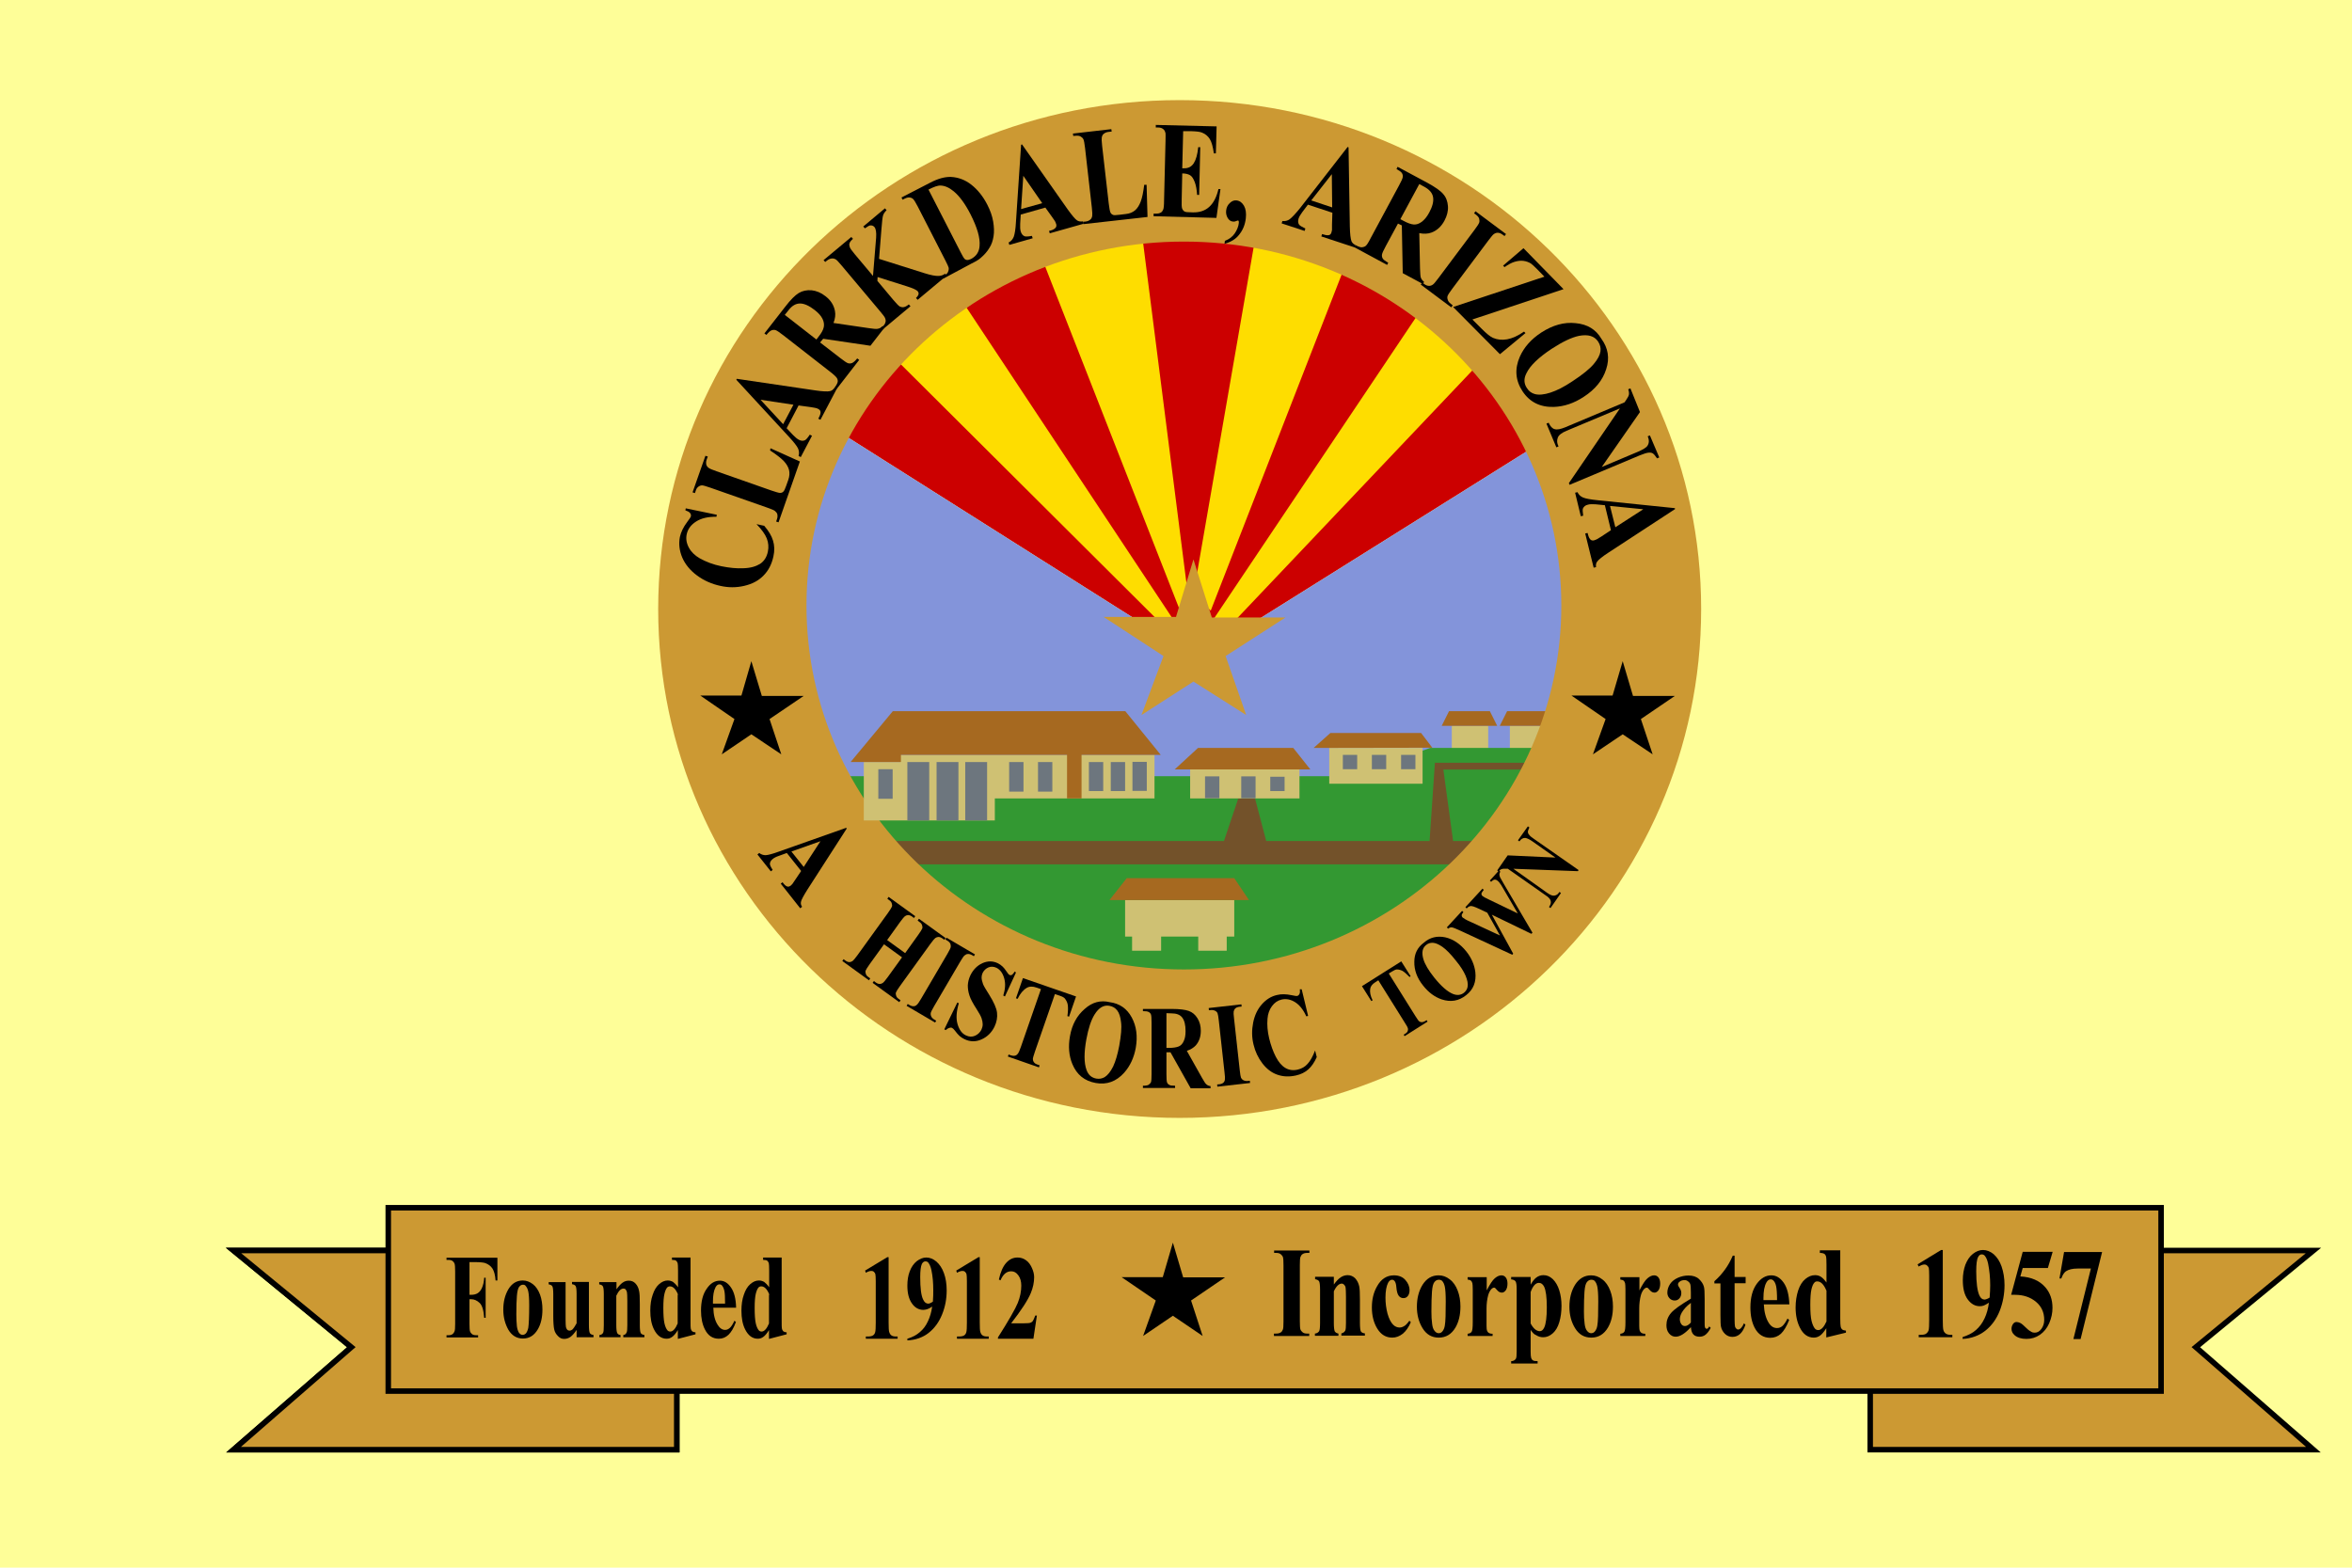 <?xml version="1.0" encoding="utf-8"?>
<!-- Generator: Adobe Illustrator 26.3.1, SVG Export Plug-In . SVG Version: 6.00 Build 0)  -->
<svg version="1.1" id="Layer_1" xmlns="http://www.w3.org/2000/svg" xmlns:xlink="http://www.w3.org/1999/xlink" x="0px" y="0px"
	 viewBox="0 0 1280 853.3" style="enable-background:new 0 0 1280 853.3;" xml:space="preserve">
<style type="text/css">
	.st0{fill:#FEFE98;}
	.st1{fill:#CC0000;}
	.st2{fill:#FEDD00;}
	.st3{fill:#8394DA;}
	.st4{fill:#CFC173;}
	.st5{fill:#A66920;}
	.st6{fill:#73522A;}
	.st7{fill:#339832;}
	.st8{fill:#CC9933;}
	.st9{fill:#6D767E;}
	.st10{fill:#CC9933;stroke:#000000;stroke-width:3;stroke-miterlimit:10;}
</style>
<rect class="st0" width="1280" height="853.3"/>
<polygon class="st1" points="452.3,232.3 469.8,124.3 650.1,100 778.2,136.2 849.7,233.9 673.9,344 628.9,344 "/>
<g>
	<polygon class="st2" points="628.9,344 628.9,336.4 480.3,188.4 522.8,162.6 640,339.5 	"/>
	<polygon class="st2" points="642.2,332.4 565.9,137.7 622,131.4 647.6,332.4 	"/>
	<polygon class="st2" points="649.5,323.3 683.3,128.6 733.2,141.6 658.9,332.4 	"/>
	<polygon class="st2" points="659.5,338.4 777.4,162.6 807.1,195.5 668.3,341.8 	"/>
</g>
<polygon class="st3" points="452.3,232.3 628.9,344 673.9,344 849.7,233.9 884.3,377.2 824.7,503 683.6,546.1 494.8,535.4 
	400.7,411.2 397.3,244.5 "/>
<g>
	<rect x="790.1" y="395.1" class="st4" width="19.8" height="15.8"/>
	<polygon class="st5" points="810.8,387.1 799.7,387.1 788.6,387.1 784.6,395.1 799.7,395.1 814.8,395.1 	"/>
	<rect x="821.7" y="395.1" class="st4" width="19.8" height="15.8"/>
	<polygon class="st5" points="842.4,387.1 831.3,387.1 820.2,387.1 816.2,395.1 831.3,395.1 846.4,395.1 	"/>
</g>
<polygon class="st6" points="526.3,500 468.9,470.5 481.8,450.7 647.6,443.5 670.2,424.5 759.1,432.5 781.6,410.6 868.4,410.6 
	790.1,480.7 731.7,472.1 516.3,472.1 "/>
<polygon class="st7" points="790.8,457.8 785.5,418.9 836.9,418.9 803.1,457.8 "/>
<polygon class="st7" points="794.3,470.5 480.3,470.5 546.4,512.7 637.3,538.5 745.5,518.2 "/>
<polygon class="st7" points="477.2,457.8 666.1,457.8 673.9,434.6 683,434.6 689.1,457.8 778,457.8 780.9,415.2 839.7,415.2 
	839.7,407.1 778.4,407.1 735.1,422.5 428.6,422.5 "/>
<path class="st8" d="M642,54.5c-156.8,0-283.8,124-283.8,277s127.1,277,283.8,277s283.8-124,283.8-277S798.7,54.5,642,54.5z
	 M644.3,527.7c-113.4,0-205.4-88.7-205.4-198.1s91.9-198.1,205.4-198.1s205.4,88.7,205.4,198.1S757.7,527.7,644.3,527.7z"/>
<polygon class="st8" points="633.2,357.1 621.2,389.2 649.5,371 678.2,389.2 667,357.1 699.6,336.1 659.5,336.1 649.5,304.5 
	640,335.8 600.6,335.8 "/>
<polygon points="399.7,391.4 392.8,410.6 408.9,399.7 425.2,410.6 418.8,391.4 437.4,378.8 414.6,378.8 408.9,359.9 403.5,378.6 
	381.1,378.6 "/>
<polygon points="873.8,391.4 866.9,410.6 883.1,399.7 899.4,410.6 893,391.4 911.5,378.8 888.7,378.8 883.1,359.9 877.6,378.6 
	855.2,378.6 "/>
<g>
	<path d="M373.2,276.7l16.9,3.5l-0.2,1.1c-4.6-0.1-8.3,0.8-11.1,2.6c-2.8,1.8-4.5,4.1-5.1,7c-0.5,2.4-0.1,4.8,1.2,7.2
		c1.3,2.4,3.3,4.3,5.9,5.8c3.4,1.9,7.3,3.4,11.7,4.3c4.4,0.9,8.4,1.3,12.2,1.1c3.8-0.1,6.7-1,9-2.4c2.2-1.5,3.6-3.7,4.2-6.7
		c0.5-2.4,0.3-4.8-0.6-7.1c-0.9-2.3-2.8-4.9-5.6-7.8l4.2,0.9c2.4,2.8,4,5.4,4.8,8.1c0.8,2.6,0.9,5.5,0.2,8.6
		c-0.9,4.1-2.6,7.6-5.4,10.4c-2.7,2.8-6.2,4.6-10.5,5.6s-8.6,1-13,0c-4.6-1-8.8-2.8-12.6-5.6c-3.8-2.8-6.5-6.1-8.1-9.8
		c-1.6-3.8-2-7.5-1.3-11.2c0.6-2.7,1.9-5.4,4-8.2c1.2-1.6,1.9-2.6,2-3.1c0.1-0.6,0-1.2-0.5-1.8s-1.3-1-2.5-1.4L373.2,276.7z"/>
	<path d="M419.3,244l16,7.2l-11.6,33.1l-1.3-0.4l0.4-1.2c0.4-1.1,0.4-2,0.2-2.9c-0.2-0.6-0.6-1.1-1.3-1.7c-0.5-0.4-1.9-1-4.2-1.8
		l-30.8-10.8c-2.4-0.8-3.9-1.3-4.6-1.3c-0.7,0-1.3,0.2-2,0.7c-0.7,0.5-1.2,1.2-1.5,2.3l-0.4,1.2l-1.3-0.4l7-19.9l1.3,0.4l-0.6,1.6
		c-0.4,1.1-0.4,2-0.2,2.9c0.2,0.6,0.6,1.2,1.3,1.7c0.5,0.4,1.9,1,4.2,1.8l29.9,10.5c2.4,0.8,4,1.3,4.7,1.3c0.7,0,1.4-0.2,1.9-0.8
		c0.4-0.4,0.9-1.5,1.5-3.2l1.1-3.1c0.7-2,0.8-3.8,0.4-5.4c-0.4-1.6-1.4-3.3-2.9-4.9c-1.6-1.6-4-3.5-7.4-5.7L419.3,244z"/>
	<path d="M434.6,220.7l-6.5,12.4l3.5,3.7c1.2,1.2,2.2,2.1,3.2,2.6c1.2,0.6,2.3,0.7,3.3,0.2c0.6-0.3,1.5-1.3,2.6-3l1.2,0.6l-6.1,11.6
		l-1.2-0.6c0.4-1.4,0.3-2.8-0.3-4.1s-2.3-3.5-5.1-6.5l-28.5-30.9l0.3-0.5l42.7,6.3c4,0.6,6.7,0.7,8,0.4c1-0.2,1.8-0.9,2.5-1.9
		l1.2,0.6l-8.9,16.9l-1.2-0.6l0.4-0.7c0.7-1.4,1-2.4,0.8-3.2c-0.1-0.6-0.5-1-1.2-1.4c-0.4-0.2-0.8-0.4-1.3-0.5
		c-0.2-0.1-1.2-0.2-2.8-0.5L434.6,220.7z M431.8,220.3l-17.9-2.7l12.3,13.3L431.8,220.3z"/>
	<path d="M446.3,186.4l11,8.5c2.1,1.6,3.5,2.6,4.2,2.8c0.7,0.2,1.4,0.2,2.2-0.1c0.7-0.3,1.7-1.1,2.8-2.5l1.1,0.8l-12.4,16l-1.1-0.8
		c1.1-1.4,1.7-2.6,1.8-3.3s-0.1-1.5-0.5-2.1c-0.4-0.6-1.6-1.8-3.7-3.4l-25.4-19.8c-2.1-1.6-3.5-2.6-4.2-2.8
		c-0.7-0.2-1.4-0.2-2.2,0.1s-1.7,1.1-2.8,2.5l-1.1-0.8l11.3-14.5c2.9-3.8,5.4-6.3,7.4-7.5c2-1.2,4.3-1.7,7-1.5
		c2.6,0.3,5.1,1.3,7.5,3.2c2.9,2.2,4.6,4.9,5.2,8.1c0.4,2,0.1,4.2-0.8,6.5l19.1,2.8c2.5,0.4,4.1,0.5,4.8,0.4c1.1-0.2,2-0.6,2.7-1.4
		l1.1,0.8l-7.6,9.8l-25.7-3.8L446.3,186.4z M427.1,171.4l17.2,13.4l1-1.3c1.7-2.1,2.7-3.9,3-5.4c0.3-1.4,0.1-3-0.7-4.6
		c-0.8-1.6-2.2-3.2-4.3-4.8c-3-2.3-5.6-3.5-7.9-3.5c-2.3,0-4.4,1.2-6.3,3.7L427.1,171.4z"/>
	<path d="M478.4,140.9l24.7,7.8c3.5,1.1,6.1,1.6,7.9,1.5c1.3-0.1,2.4-0.5,3.3-1.2l0.9,1l-15.8,13.2l-0.9-1c0.9-0.9,1.4-1.7,1.4-2.2
		c0.1-0.5-0.1-1-0.4-1.4c-0.7-0.8-2.6-1.7-5.8-2.7l-16.1-5.1l-0.1,2.1l8.7,10.4c1.7,2,2.8,3.1,3.4,3.5c0.6,0.3,1.3,0.5,2.1,0.4
		c0.8-0.1,1.8-0.6,2.9-1.5l0.9,1l-15.3,12.8l-0.9-1l1-0.8c0.9-0.7,1.4-1.5,1.6-2.4c0.2-0.6,0.1-1.3-0.2-2.1
		c-0.2-0.6-1.1-1.8-2.7-3.7l-21-25c-1.6-1.9-2.7-3.1-3.3-3.4c-0.6-0.3-1.3-0.5-2.1-0.4c-0.8,0.1-1.6,0.4-2.5,1.1l-1,0.8l-0.9-1
		l15.1-12.6l0.9,1c-1,0.9-1.7,1.7-1.9,2.5c-0.2,0.6-0.1,1.3,0.2,2.1c0.2,0.6,1.1,1.9,2.7,3.8l9.9,11.8l1.7-20.8
		c0.2-2.9-0.1-4.8-0.9-5.8c-0.6-0.7-1.4-1-2.4-0.9c-0.5,0.1-1.4,0.6-2.8,1.6l-0.9-1l11.8-9.9l0.9,1c-1,1-1.6,1.9-1.9,2.8
		c-0.3,0.9-0.6,3.4-0.9,7.4L478.4,140.9z"/>
	<path d="M513.3,151.7l-0.6-1.2l1.2-0.6c1-0.5,1.7-1.1,2-1.8c0.3-0.7,0.5-1.4,0.4-2.3c-0.1-0.5-0.7-1.9-1.9-4.2l-14.9-29.1
		c-1.2-2.3-2-3.6-2.5-4.1c-0.5-0.5-1.1-0.8-1.9-0.9c-0.8-0.1-1.7,0.1-2.7,0.6l-1.2,0.6l-0.6-1.2l15.7-8.1c4.2-2.2,8-3.2,11.2-3.1
		c4,0.2,7.8,1.6,11.2,4.3c3.4,2.7,6.3,6.3,8.6,10.8c1.6,3.1,2.7,6.2,3.2,9.2c0.5,3,0.6,5.7,0.2,8.1c-0.4,2.4-1.1,4.5-2.3,6.3
		c-1.1,1.9-2.7,3.7-4.8,5.5c-0.9,0.8-2.5,1.8-4.8,2.9L513.3,151.7z M505.3,103.2l17.7,34.5c0.9,1.8,1.6,2.9,1.9,3.2
		c0.3,0.3,0.7,0.5,1.2,0.6c0.6,0.1,1.4-0.1,2.3-0.5c2.9-1.5,4.5-3.9,4.7-7.1c0.4-4.4-1.3-10.1-4.9-17.2c-2.9-5.7-5.9-9.8-9.1-12.5
		c-2.5-2.1-4.9-3.1-7.1-3.2C510.4,100.9,508.2,101.7,505.3,103.2z"/>
	<path d="M568.9,113l-13.4,3.8l-0.3,5.1c-0.1,1.7,0,3.1,0.3,4.1c0.4,1.3,1.1,2.2,2.1,2.6c0.6,0.2,1.9,0.2,4-0.2l0.4,1.3l-12.7,3.6
		l-0.4-1.3c1.3-0.6,2.2-1.7,2.8-3.1c0.5-1.4,1-4.1,1.2-8.1l2.8-42l0.5-0.2l24.8,35.3c2.4,3.3,4.1,5.4,5.2,6.1
		c0.8,0.5,1.9,0.7,3.1,0.5l0.4,1.3l-18.4,5.2l-0.4-1.3l0.8-0.2c1.5-0.4,2.4-1,2.9-1.7c0.3-0.5,0.4-1.1,0.2-1.8
		c-0.1-0.4-0.3-0.8-0.5-1.3c-0.1-0.2-0.6-1-1.6-2.4L568.9,113z M567.2,110.6l-10.3-14.9l-1.2,18.1L567.2,110.6z"/>
	<path d="M624,100.6l0.5,17.5l-34.9,3.9l-0.2-1.3l1.3-0.1c1.1-0.1,2-0.5,2.7-1.1c0.5-0.4,0.8-1,1-1.9c0.1-0.6,0.1-2.1-0.2-4.6
		l-3.7-32.5c-0.3-2.5-0.6-4.1-0.9-4.7c-0.3-0.6-0.8-1.1-1.5-1.5c-0.7-0.4-1.6-0.5-2.7-0.4l-1.3,0.1l-0.2-1.3l20.9-2.4l0.2,1.3
		l-1.7,0.2c-1.1,0.1-2,0.5-2.7,1.1c-0.5,0.4-0.8,1-1,1.9c-0.1,0.6-0.1,2.1,0.2,4.6l3.6,31.4c0.3,2.5,0.6,4.1,0.9,4.8
		c0.3,0.7,0.8,1.1,1.5,1.4c0.5,0.2,1.7,0.1,3.5-0.1l3.3-0.4c2.1-0.2,3.8-0.9,5.1-2c1.3-1.1,2.3-2.7,3.1-4.8c0.8-2.1,1.4-5.1,1.9-9.1
		L624,100.6z"/>
	<path d="M643.9,71.4l-0.5,20.2l0.8,0c2.5,0.1,4.3-0.9,5.5-2.8c1.2-1.9,2-4.8,2.4-8.7l1.1,0l-0.6,26l-1.1,0c-0.2-2.8-0.6-5.2-1.3-7
		c-0.7-1.8-1.5-3.1-2.5-3.7c-1-0.6-2.4-1-4.3-1l-0.3,14c-0.1,2.7,0,4.4,0.2,5c0.2,0.6,0.5,1.1,1,1.5c0.5,0.4,1.3,0.6,2.4,0.6
		l2.4,0.1c3.7,0.1,6.7-0.9,9-3c2.3-2.1,4-5.3,5-9.7l1.1,0l-2.2,15.7l-34.2-0.9l0-1.4l1.3,0c1.1,0,2.1-0.2,2.8-0.7
		c0.5-0.3,0.9-0.9,1.2-1.7c0.2-0.6,0.4-2.1,0.4-4.6l0.8-32.7c0.1-2.2,0-3.6,0-4.1c-0.2-0.9-0.5-1.5-1-2c-0.7-0.7-1.7-1.1-3-1.1
		l-1.3,0l0-1.4l33.1,0.8l-0.4,14.7l-1.1,0c-0.5-3.6-1.2-6.2-2.2-7.8c-1-1.6-2.4-2.8-4.2-3.5c-1.1-0.5-3.1-0.7-6.1-0.8L643.9,71.4z"
		/>
	<path d="M666.4,132.7l0.2-1.6c2.4-0.9,4.2-2.3,5.4-4.1c1.2-1.8,2-3.7,2.2-5.7c0-0.4,0-0.7-0.1-1c-0.1-0.2-0.2-0.3-0.4-0.3
		c-0.1,0-0.3,0.1-0.6,0.2c-0.6,0.3-1.3,0.5-2.2,0.4c-1.1-0.1-2.1-0.8-2.8-2c-0.7-1.2-1-2.6-0.8-4.1c0.2-1.6,0.8-2.9,2-4
		c1.1-1.1,2.4-1.6,3.7-1.4c1.7,0.2,3,1.2,4,2.9c1,1.8,1.3,4,1,6.8c-0.4,3.5-1.6,6.4-3.6,8.9C672.6,130.1,669.8,131.8,666.4,132.7z"
		/>
</g>
<g>
	<path d="M725.1,115.8l-13.3-4.4l-3.1,4.1c-1,1.4-1.7,2.5-2,3.5c-0.4,1.3-0.3,2.4,0.3,3.3c0.4,0.5,1.5,1.2,3.4,2.1l-0.4,1.3
		l-12.5-4.1l0.4-1.3c1.4,0.2,2.8-0.1,4-1c1.2-0.9,3.1-2.9,5.6-6L733.4,80l0.5,0.2l0.7,43.1c0.1,4.1,0.4,6.7,0.9,8
		c0.4,0.9,1.1,1.6,2.2,2.1l-0.4,1.3l-18.2-6l0.4-1.3l0.7,0.2c1.5,0.5,2.6,0.6,3.3,0.3c0.5-0.2,0.9-0.7,1.1-1.4
		c0.1-0.4,0.2-0.9,0.3-1.3c0-0.2,0-1.2,0-2.9L725.1,115.8z M725,112.9l-0.2-18.1l-11.2,14.3L725,112.9z"/>
	<path d="M760.8,121.7l-6.6,12.2c-1.3,2.4-2,3.9-2.1,4.7c-0.1,0.7,0,1.4,0.4,2.1c0.4,0.7,1.4,1.4,3,2.3l-0.6,1.2l-17.8-9.6l0.6-1.2
		c1.6,0.9,2.8,1.3,3.6,1.2c0.8-0.1,1.4-0.3,2-0.8c0.6-0.5,1.5-1.9,2.7-4.3l15.3-28.4c1.3-2.4,2-3.9,2.1-4.7s0-1.4-0.4-2.1
		c-0.4-0.7-1.4-1.4-3-2.3l0.6-1.2l16.2,8.7c4.2,2.3,7.1,4.3,8.6,6.1c1.6,1.8,2.4,4,2.6,6.6c0.2,2.6-0.5,5.3-1.9,7.9
		c-1.7,3.2-4.1,5.4-7.1,6.5c-1.9,0.7-4.1,0.8-6.6,0.3l0.4,19.3c0.1,2.5,0.2,4.1,0.4,4.8c0.3,1,1,1.8,1.8,2.4l-0.6,1.2l-11-5.9
		l-0.5-26L760.8,121.7z M772.4,100.2l-10.3,19.1l1.5,0.8c2.4,1.3,4.3,2,5.8,2.1c1.5,0.1,2.9-0.4,4.4-1.5c1.4-1.1,2.8-2.7,4-5
		c1.8-3.3,2.5-6.1,2.1-8.4c-0.4-2.3-2-4.1-4.7-5.6L772.4,100.2z"/>
	<path d="M790.6,166.2l-0.8,1.1l-16.6-12.4l0.8-1.1l1.1,0.8c0.9,0.7,1.8,1,2.7,1c0.6,0,1.3-0.2,2-0.7c0.5-0.3,1.5-1.5,3-3.5
		l19.6-26.2c1.5-2,2.4-3.4,2.6-4c0.2-0.6,0.2-1.3,0-2.1c-0.2-0.8-0.8-1.5-1.7-2.2l-1.1-0.8l0.8-1.1l16.6,12.4l-0.8,1.1l-1.1-0.8
		c-0.9-0.7-1.8-1-2.7-1c-0.6,0-1.3,0.2-2,0.7c-0.5,0.3-1.5,1.5-3,3.5l-19.6,26.2c-1.5,2-2.4,3.4-2.6,4c-0.2,0.6-0.2,1.3,0.1,2.1
		c0.2,0.8,0.8,1.5,1.7,2.2L790.6,166.2z"/>
	<path d="M850.9,157.4l-49.6,16.5l5.3,5.3c2.5,2.5,4.5,4.1,5.9,4.7c2.3,1,4.8,1.3,7.7,0.8c2.8-0.5,5.9-1.9,9.2-4.2l0.8,0.8
		l-13.9,11.5l-25.5-25.7l49.7-16.5l-4.1-4.2c-1.6-1.6-2.7-2.6-3.3-3c-1.2-0.7-2.5-1.2-4-1.4c-1.5-0.2-3.1,0-4.8,0.5
		c-1.7,0.5-3.5,1.5-5.5,2.9l-0.8-0.8l11.1-9.5L850.9,157.4z"/>
	<path d="M871.5,184.4c3.7,5.1,4.6,10.6,2.6,16.6c-1.9,6-6,11-12.2,15c-5.3,3.5-10.7,5.3-16.3,5.5c-7.4,0.2-13.1-2.6-17-8.5
		c-3.9-5.9-4.4-12.2-1.5-18.8c2.3-5.2,6.2-9.6,11.7-13.2c6.2-4,12.4-5.8,18.7-5.1C863.9,176.5,868.5,179.3,871.5,184.4z
		 M869.7,185.9c-2-3-5.4-4-10.3-3.1c-4,0.8-9,3.2-15,7.1c-7.1,4.7-11.7,9.1-13.7,13.3c-1.5,2.9-1.4,5.6,0.3,8.1
		c1.1,1.7,2.5,2.7,4.3,3.2c2.2,0.6,5.1,0.3,8.5-0.8s7.4-3.1,12-6.2c5.5-3.6,9.3-6.7,11.5-9.3c2.2-2.6,3.4-4.9,3.7-6.9
		S870.8,187.6,869.7,185.9z"/>
	<path d="M892.5,224.3l-20.8,29.9l19.7-8.3c2.7-1.2,4.5-2.2,5.2-3.3c0.9-1.4,1-3.1,0.1-5.1l1.2-0.5l5.1,12l-1.2,0.5
		c-0.9-1.4-1.7-2.3-2.3-2.7c-0.6-0.4-1.4-0.5-2.4-0.4c-1,0.1-2.6,0.6-4.8,1.5l-38.1,16l-0.4-0.9l27.8-40.7l-29.1,12.2
		c-2.6,1.1-4.2,2.3-4.7,3.7c-0.5,1.3-0.5,2.6,0,3.9l0.4,0.9l-1.2,0.5l-5.4-12.9l1.2-0.5c0.9,2,2,3.2,3.3,3.5c1.3,0.4,3.2,0,5.7-1
		l32.3-13.6l0.9-1.3c0.9-1.3,1.4-2.3,1.5-3c0.1-0.8,0-1.7-0.4-2.8l1.2-0.5L892.5,224.3z"/>
	<path d="M876.7,288.6l-3.3-13.6l-5.1-0.5c-1.7-0.1-3.1-0.1-4.1,0.2c-1.4,0.3-2.2,1-2.7,2c-0.3,0.6-0.2,1.9,0.1,4l-1.3,0.3
		l-3.1-12.8l1.3-0.3c0.6,1.3,1.6,2.3,3,2.9c1.4,0.6,4.1,1.1,8.1,1.5l41.9,4.3l0.1,0.5l-36.1,23.6c-3.4,2.2-5.5,3.9-6.3,5
		c-0.6,0.8-0.8,1.8-0.6,3l-1.3,0.3l-4.6-18.6l1.3-0.3l0.2,0.8c0.4,1.5,0.9,2.5,1.6,3c0.5,0.3,1.1,0.4,1.8,0.2
		c0.4-0.1,0.9-0.3,1.3-0.5c0.2-0.1,1-0.6,2.5-1.5L876.7,288.6z M879.1,287l15.2-9.8l-18.1-1.8L879.1,287z"/>
</g>
<g>
	<path d="M481.1,514l-7.8,10.8c-1.3,1.8-2,3-2.2,3.5c-0.2,0.6-0.1,1.2,0.1,1.8c0.2,0.7,0.7,1.3,1.5,1.8l0.9,0.7l-0.7,1l-14.5-10.5
		l0.7-1l0.9,0.7c0.8,0.6,1.6,0.9,2.3,0.9c0.5,0,1.1-0.2,1.7-0.6c0.4-0.3,1.3-1.3,2.6-3.1l16.6-23c1.3-1.8,2-3,2.2-3.5
		c0.2-0.6,0.1-1.2-0.1-1.8c-0.2-0.7-0.7-1.3-1.5-1.8l-0.9-0.7l0.7-1l14.5,10.5l-0.7,1l-0.9-0.7c-0.8-0.6-1.6-0.9-2.3-0.9
		c-0.5,0-1.1,0.2-1.7,0.6c-0.4,0.3-1.3,1.3-2.6,3.1l-7.1,9.9l9.8,7.1l7.1-9.9c1.3-1.8,2-3,2.2-3.5c0.2-0.6,0.1-1.2-0.1-1.8
		c-0.2-0.7-0.7-1.3-1.5-1.8l-0.9-0.7l0.7-1l14.5,10.5l-0.7,1l-0.9-0.7c-0.8-0.6-1.6-0.9-2.3-0.9c-0.5,0-1.1,0.2-1.7,0.6
		c-0.4,0.3-1.3,1.3-2.6,3.1l-16.6,23c-1.3,1.8-2,3-2.2,3.5c-0.2,0.6-0.1,1.2,0.1,1.8c0.2,0.7,0.7,1.3,1.5,1.8l0.9,0.7l-0.7,1
		L474.9,535l0.7-1l0.9,0.7c0.8,0.6,1.6,0.9,2.3,0.9c0.5,0,1.1-0.2,1.7-0.6c0.4-0.3,1.3-1.3,2.6-3.1l7.8-10.8L481.1,514z"/>
	<path d="M509.5,555.6l-0.6,1l-15.5-9.1l0.6-1l1,0.6c0.9,0.5,1.7,0.7,2.4,0.6c0.5,0,1.1-0.3,1.6-0.8c0.4-0.3,1.2-1.4,2.3-3.3
		l14.3-24.4c1.1-1.9,1.7-3.1,1.8-3.7c0.1-0.6,0-1.2-0.2-1.8c-0.3-0.6-0.8-1.2-1.7-1.7l-1-0.6l0.6-1l15.5,9.1l-0.6,1l-1-0.6
		c-0.9-0.5-1.7-0.7-2.4-0.6c-0.5,0-1.1,0.3-1.7,0.8c-0.4,0.3-1.2,1.4-2.3,3.3l-14.3,24.4c-1.1,1.9-1.7,3.1-1.8,3.7
		c-0.1,0.6,0,1.2,0.3,1.8c0.3,0.6,0.8,1.2,1.7,1.7L509.5,555.6z"/>
	<path d="M552.9,529.4l-6,13l-0.9-0.5c1.1-3.5,1.3-6.6,0.5-9.4s-2.2-4.7-4.2-5.7c-1.5-0.7-3-0.8-4.4-0.2c-1.4,0.6-2.4,1.6-3.1,2.9
		c-0.4,0.9-0.6,1.7-0.6,2.5c0,1.1,0.3,2.3,0.8,3.7c0.4,1,1.5,2.9,3.3,5.7c2.5,4,4,7.3,4.3,9.8c0.3,2.6-0.2,5.2-1.4,7.7
		c-1.6,3.2-3.9,5.5-7.1,6.9c-3.1,1.4-6.3,1.3-9.3-0.2c-1-0.5-1.8-1-2.6-1.7s-1.6-1.7-2.6-3c-0.5-0.7-1.1-1.2-1.5-1.4
		c-0.4-0.2-0.9-0.2-1.5,0c-0.6,0.2-1.3,0.6-1.9,1.2l-0.8-0.4l7.1-14.6l0.8,0.4c-1.3,4.4-1.6,8.2-0.7,11.3c0.9,3.1,2.4,5.2,4.6,6.2
		c1.7,0.8,3.3,0.9,4.9,0.2c1.6-0.7,2.7-1.8,3.5-3.3c0.4-0.9,0.7-1.9,0.7-2.9c0-1-0.2-2.1-0.6-3.3c-0.4-1.2-1.3-2.8-2.7-5
		c-2-3.1-3.3-5.5-3.9-7.4c-0.6-1.8-0.9-3.6-0.9-5.5c0.1-1.8,0.5-3.6,1.4-5.5c1.5-3.1,3.7-5.3,6.5-6.6c2.9-1.3,5.7-1.3,8.4,0
		c1,0.5,1.9,1.1,2.7,1.9c0.6,0.6,1.3,1.4,2,2.5c0.7,1.1,1.3,1.8,1.7,2c0.4,0.2,0.8,0.2,1.2,0c0.4-0.2,0.9-0.8,1.7-1.9L552.9,529.4z"
		/>
	<path d="M585.6,542.4l-3.8,11l-0.9-0.3c0.4-2.7,0.4-4.7,0.2-6.1c-0.2-1.3-0.8-2.5-1.6-3.5c-0.5-0.6-1.5-1.1-3-1.6l-2.4-0.8
		l-10.9,31.4c-0.7,2.1-1.1,3.4-1.1,4c0,0.6,0.2,1.2,0.6,1.7c0.4,0.6,1.1,1,2,1.3l1.1,0.4l-0.4,1.1l-16.9-5.9l0.4-1.1l1.1,0.4
		c0.9,0.3,1.8,0.4,2.5,0.2c0.5-0.1,1-0.5,1.5-1.1c0.3-0.4,0.9-1.6,1.6-3.7l10.9-31.4l-2.3-0.8c-2.2-0.8-4-0.7-5.4,0.1
		c-1.9,1.1-3.6,3.1-5,6l-0.9-0.3l3.8-11L585.6,542.4z"/>
	<path d="M603.9,545.5c5.4,0.7,9.4,3.5,12,8.3c2.6,4.8,3.3,10.3,2.2,16.6c-1,5.4-3.1,9.9-6.3,13.5c-4.3,4.8-9.5,6.7-15.5,5.6
		c-6.1-1.1-10.3-4.5-12.7-10.3c-1.9-4.6-2.3-9.6-1.3-15.2c1.1-6.3,3.8-11.2,8-14.8C594.4,545.5,599,544.3,603.9,545.5z M603.8,547.5
		c-3.1-0.6-5.8,1-8.1,4.7c-1.9,3-3.4,7.6-4.5,13.6c-1.3,7.2-1.3,12.7,0.1,16.6c1,2.7,2.7,4.2,5.3,4.7c1.7,0.3,3.2,0,4.6-0.8
		c1.7-1.1,3.2-3,4.6-5.8c1.3-2.8,2.4-6.5,3.3-11.2c1-5.6,1.4-9.9,1-12.8c-0.3-2.9-1-5.1-2.1-6.5
		C606.9,548.6,605.5,547.8,603.8,547.5z"/>
	<path d="M634.8,572.6l0,12.1c0,2.3,0.1,3.8,0.3,4.4c0.2,0.6,0.6,1.1,1.2,1.4c0.6,0.4,1.6,0.5,3.2,0.5v1.2l-17.5,0V591
		c1.6,0,2.7-0.2,3.2-0.6s1-0.9,1.2-1.4c0.2-0.6,0.3-2.1,0.3-4.4l0-27.9c0-2.3-0.1-3.8-0.3-4.4c-0.2-0.6-0.6-1.1-1.2-1.4
		c-0.6-0.4-1.6-0.5-3.2-0.5v-1.2l15.9,0c4.1,0,7.2,0.4,9.1,1.1s3.5,2,4.7,4c1.2,1.9,1.8,4.2,1.8,6.8c0,3.2-0.9,5.8-2.7,7.9
		c-1.2,1.3-2.8,2.3-4.9,3l8.2,14.6c1.1,1.9,1.8,3.1,2.3,3.5c0.7,0.7,1.5,1,2.4,1.1l0,1.2l-10.8,0l-11-19.6H634.8z M634.8,551.5
		l0,18.9l1.4,0c2.3,0,4.1-0.3,5.3-0.8c1.2-0.5,2.1-1.5,2.7-2.9c0.7-1.4,1-3.2,1-5.5c0-3.3-0.6-5.7-1.8-7.3c-1.2-1.6-3.2-2.3-5.9-2.3
		L634.8,551.5z"/>
	<path d="M680.2,588.3l0.1,1.2l-17.8,2l-0.1-1.2l1.1-0.1c1-0.1,1.8-0.4,2.3-0.9c0.4-0.3,0.7-0.9,0.8-1.6c0.1-0.5,0.1-1.9-0.2-4
		l-3.1-28.1c-0.2-2.2-0.5-3.5-0.7-4.1c-0.2-0.5-0.7-1-1.3-1.3c-0.6-0.3-1.4-0.5-2.3-0.4l-1.1,0.1l-0.1-1.2l17.8-2l0.1,1.2l-1.1,0.1
		c-1,0.1-1.8,0.4-2.3,0.9c-0.4,0.3-0.7,0.9-0.9,1.6c-0.1,0.5-0.1,1.9,0.2,4l3.1,28.1c0.2,2.2,0.5,3.5,0.7,4.1c0.3,0.5,0.7,1,1.3,1.3
		c0.6,0.3,1.4,0.5,2.3,0.4L680.2,588.3z"/>
	<path d="M708.4,538.5l3.5,14.5l-1,0.2c-1.6-3.6-3.7-6.2-6.1-7.7s-4.9-2-7.4-1.4c-2.1,0.5-3.8,1.7-5.2,3.6c-1.4,1.9-2.2,4.2-2.4,6.8
		c-0.3,3.4,0,6.9,0.9,10.7c0.9,3.7,2.1,7.1,3.6,10c1.5,2.9,3.2,4.9,5.2,6.1c2,1.2,4.3,1.5,6.8,0.9c2.1-0.5,3.9-1.5,5.3-3.1
		c1.5-1.6,2.8-4,4.1-7.3l0.9,3.6c-1.3,2.9-2.8,5.1-4.6,6.7c-1.8,1.6-4,2.7-6.7,3.3c-3.6,0.8-6.9,0.7-10.1-0.4
		c-3.2-1.1-5.9-3.2-8.2-6.2c-2.3-3-3.9-6.4-4.8-10.2c-1-4-1-8-0.2-12s2.4-7.3,4.7-9.9c2.4-2.7,5.1-4.4,8.3-5.1
		c2.3-0.6,5-0.5,7.9,0.1c1.7,0.4,2.7,0.5,3.1,0.4c0.5-0.1,0.9-0.5,1.2-1.1c0.3-0.6,0.3-1.4,0.2-2.5L708.4,538.5z"/>
</g>
<g>
	<path d="M762.6,523.3l5.1,8.1l-0.6,0.4c-1.6-1.6-2.8-2.7-3.8-3.3c-1-0.5-2-0.8-3.1-0.8c-0.6,0-1.5,0.4-2.6,1.1l-1.8,1.1l14.5,23.2
		c1,1.5,1.6,2.5,2,2.8c0.4,0.3,0.9,0.5,1.4,0.5c0.6,0,1.2-0.2,1.9-0.6l0.8-0.5l0.5,0.8l-12.5,7.9l-0.5-0.8l0.8-0.5
		c0.7-0.4,1.2-0.9,1.4-1.5c0.2-0.4,0.2-0.9,0.1-1.5c-0.1-0.4-0.6-1.4-1.6-2.9l-14.5-23.2l-1.7,1.1c-1.6,1-2.5,2.2-2.7,3.5
		c-0.3,1.8,0.1,3.9,1.3,6.3l-0.7,0.4l-5.1-8.1L762.6,523.3z"/>
	<path d="M774.8,513.2c3.4-3,7.3-3.9,11.7-3c4.4,1,8.2,3.6,11.5,7.7c2.8,3.5,4.4,7.3,4.9,11.2c0.6,5.3-1,9.5-5,12.6
		c-4,3.2-8.4,3.9-13.3,2.3c-3.8-1.3-7.2-3.8-10.1-7.5c-3.3-4.1-4.9-8.4-4.8-13C769.7,519.2,771.4,515.7,774.8,513.2z M776.1,514.4
		c-2,1.6-2.5,4.1-1.5,7.6c0.8,2.8,2.8,6.2,6,10.2c3.8,4.7,7.2,7.7,10.3,8.9c2.2,0.8,4.1,0.6,5.8-0.7c1.1-0.9,1.8-2,2-3.3
		c0.3-1.6-0.1-3.6-1.1-6c-1-2.3-2.7-5.1-5.2-8.1c-2.9-3.7-5.4-6.2-7.4-7.6c-2-1.4-3.7-2.1-5.1-2.2
		C778.4,513.1,777.2,513.5,776.1,514.4z"/>
	<path d="M815.8,473.8l0.7,0.7c-0.3,0.4-0.5,0.9-0.5,1.4c0,0.5,0.1,1,0.4,1.7c0.1,0.2,0.8,1.4,2.1,3.7l15.5,26.4l-0.6,0.6
		l-21.5-10.4l11.6,21.2l-0.5,0.6l-27.6-12.8c-2.8-1.3-4.5-2-5.2-2.1c-0.7-0.1-1.4,0.1-2.1,0.7l-0.7-0.7l8.3-9l0.7,0.7
		c-0.6,0.7-1,1.4-0.9,1.8c0,0.5,0.2,0.9,0.6,1.2c0.5,0.4,1.7,1.2,3.8,2.1l16.4,7.6l-6.9-12.4l-3.6-1.7c-1.9-0.9-3.3-1.5-4-1.7
		c-0.7-0.2-1.4-0.3-1.9-0.1c-0.5,0.1-1.1,0.5-1.7,1.2l-0.7-0.7l9.3-10.1l0.7,0.7c-0.6,0.7-1,1.3-1.2,1.7c-0.1,0.3-0.1,0.6,0,0.9
		c0.1,0.3,0.3,0.6,0.6,0.8c0.3,0.3,1.4,0.9,3.3,1.8l15.8,7.6l-8-13.7c-0.8-1.4-1.4-2.4-1.8-2.8c-0.3-0.5-0.7-0.9-1.1-1.2
		c-0.5-0.5-1.1-0.7-1.6-0.7c-0.6,0-1.2,0.4-2,1.2l-0.7-0.7L815.8,473.8z"/>
	<path d="M820.5,465.6l26,1.2l-12.5-8.8c-1.7-1.2-3.1-1.8-4-1.9c-1.2,0-2.3,0.6-3.1,1.9l-0.8-0.6l5.4-7.6l0.8,0.6
		c-0.5,1.1-0.8,1.9-0.8,2.4c0,0.5,0.2,1.1,0.7,1.6c0.4,0.6,1.3,1.4,2.7,2.3l24.2,16.9l-0.4,0.6l-35.1-1.3L842,486
		c1.7,1.2,3,1.7,4,1.5c1-0.2,1.8-0.7,2.3-1.5l0.4-0.5l0.8,0.6l-5.7,8.2l-0.8-0.6c0.9-1.3,1.2-2.4,0.9-3.4c-0.3-1-1.2-2-2.8-3
		l-20.5-14.4l-1.1,0c-1.1-0.1-1.9,0-2.4,0.2c-0.5,0.2-1,0.6-1.5,1.3l-0.8-0.6L820.5,465.6z"/>
</g>
<g>
	<path d="M436,474.1l-7.8-9.8l-4.4,1.6c-1.5,0.5-2.6,1.1-3.3,1.7c-1,0.8-1.5,1.7-1.5,2.7c0,0.6,0.5,1.7,1.5,3.2l-1,0.8l-7.3-9.2
		l1-0.8c1,0.8,2.2,1.2,3.5,1.2c1.4-0.1,3.8-0.7,7.3-2l36.5-12.9l0.3,0.4l-21.5,33.4c-2,3.2-3.2,5.4-3.4,6.5c-0.2,0.9,0,1.8,0.6,2.7
		l-1,0.8l-10.6-13.4l1-0.8l0.4,0.6c0.9,1.1,1.6,1.7,2.4,1.8c0.5,0.1,1-0.1,1.6-0.5c0.3-0.3,0.6-0.6,0.9-0.9c0.1-0.2,0.6-0.9,1.5-2.2
		L436,474.1z M437.4,471.9l9.1-14l-15.8,5.6L437.4,471.9z"/>
</g>
<polygon class="st4" points="616.1,509.8 616.1,517.5 631.9,517.5 631.9,509.8 652.1,509.8 652.1,517.5 667.6,517.5 667.6,509.8 
	671.7,509.8 671.7,489.9 612.3,489.9 612.3,509.8 "/>
<polygon class="st5" points="679.7,489.9 603.8,489.9 613.2,478 671.7,478 "/>
<polygon class="st4" points="541.4,446.6 541.4,434.6 628.3,434.6 628.3,410.9 489.8,410.9 489.8,414.8 470.1,414.8 470.1,446.6 "/>
<rect x="478" y="418.7" class="st9" width="7.8" height="16.1"/>
<rect x="549.2" y="414.8" class="st9" width="7.8" height="16.1"/>
<rect x="564.9" y="414.8" class="st9" width="7.8" height="16.1"/>
<rect x="592.6" y="414.8" class="st9" width="7.8" height="15.8"/>
<rect x="604.5" y="414.8" class="st9" width="7.8" height="15.8"/>
<rect x="647.7" y="418.8" class="st4" width="59.5" height="15.8"/>
<rect x="723.4" y="407.1" class="st4" width="50.8" height="19.5"/>
<rect x="616.3" y="414.7" class="st9" width="7.8" height="15.8"/>
<rect x="675.5" y="422.6" class="st9" width="7.8" height="11.9"/>
<rect x="655.8" y="422.6" class="st9" width="7.8" height="11.9"/>
<rect x="691.3" y="422.8" class="st9" width="7.8" height="7.8"/>
<rect x="730.8" y="410.9" class="st9" width="7.8" height="7.8"/>
<rect x="746.6" y="410.9" class="st9" width="7.8" height="7.8"/>
<rect x="762.5" y="410.9" class="st9" width="7.8" height="7.8"/>
<rect x="493.8" y="414.8" class="st9" width="11.9" height="31.8"/>
<rect x="509.7" y="414.8" class="st9" width="11.9" height="31.8"/>
<rect x="525.3" y="414.8" class="st9" width="11.9" height="31.8"/>
<polygon class="st5" points="490.3,414.8 462.9,414.8 485.9,387.1 612.4,387.1 631.7,410.9 588.6,410.9 588.6,434.6 580.7,434.6 
	580.7,410.9 490.3,410.9 "/>
<polygon class="st5" points="647.7,418.8 639.3,418.8 652,407.1 703.8,407.1 713.1,418.8 "/>
<polygon class="st5" points="723.4,407.1 714.9,407.1 724,399 773.4,399 779.5,407 "/>
<polygon class="st10" points="191.2,733.3 127.1,789.1 368.3,789.1 368.3,680.7 127.1,680.7 "/>
<polygon class="st10" points="191.2,733.3 127.1,789.1 368.3,789.1 368.3,680.7 127.1,680.7 "/>
<polygon class="st10" points="1195,733.3 1259,789.1 1017.8,789.1 1017.8,680.7 1259,680.7 "/>
<rect x="211.3" y="657.4" class="st10" width="964.8" height="99.8"/>
<g>
	<path d="M255.5,687v17.8h0.9c1.5,0,2.6-0.3,3.6-0.9c0.9-0.6,1.7-1.5,2.3-2.9c0.6-1.4,1.1-3.2,1.2-5.5h0.8v21.8h-0.8
		c-0.3-4.1-1.1-6.8-2.5-8.1c-1.4-1.3-2.9-2-4.6-2h-0.9v13.3c0,2.2,0.1,3.6,0.3,4.2c0.2,0.6,0.5,1,1.1,1.5c0.5,0.4,1.3,0.6,2.2,0.6
		h1.1v1.2h-17.2v-1.2h1.1c1,0,1.7-0.2,2.3-0.7c0.4-0.3,0.7-0.8,1-1.5c0.2-0.5,0.3-1.9,0.3-4v-28.5c0-2.2-0.1-3.6-0.3-4.2
		c-0.2-0.6-0.5-1-1.1-1.5c-0.5-0.4-1.3-0.6-2.2-0.6h-1.1v-1.2h27.7v12.4h-1c-0.2-2.9-0.8-5.1-1.7-6.5c-0.9-1.4-2.3-2.4-4-3
		c-1-0.3-2.8-0.5-5.4-0.5H255.5z"/>
	<path d="M284.5,697c2,0,3.8,0.7,5.5,2s3,3.3,3.9,5.7c0.9,2.5,1.3,5.2,1.3,8.1c0,4.2-0.8,7.8-2.4,10.6c-2,3.5-4.7,5.2-8.2,5.2
		c-3.4,0-6-1.6-7.9-4.7c-1.8-3.2-2.8-6.8-2.8-11c0-4.3,0.9-8,2.8-11.2C278.6,698.6,281.2,697,284.5,697z M284.6,699.3
		c-0.8,0-1.5,0.4-2.1,1.2c-0.6,0.8-1,2.4-1.2,4.9c-0.2,2.4-0.3,5.8-0.3,10.1c0,2.3,0.1,4.4,0.3,6.4c0.2,1.5,0.6,2.7,1.1,3.5
		c0.6,0.8,1.2,1.2,2,1.2c0.7,0,1.3-0.3,1.8-0.8c0.6-0.7,1-1.7,1.3-3c0.3-2,0.5-6.1,0.5-12.3c0-3.6-0.2-6.1-0.5-7.5
		c-0.3-1.4-0.8-2.3-1.4-3C285.8,699.5,285.3,699.3,284.6,699.3z"/>
	<path d="M320.5,697.9v23.4c0,2.3,0.2,3.7,0.5,4.3c0.3,0.6,1,0.9,2,1.1v1.2h-9.2v-4c-1.1,1.7-2.2,2.9-3.2,3.7
		c-1.1,0.8-2.3,1.2-3.6,1.2c-1.3,0-2.4-0.5-3.4-1.6c-1-1-1.7-2.2-2-3.6c-0.3-1.4-0.5-3.8-0.5-7.3v-11.9c0-2.3-0.2-3.7-0.5-4.2
		c-0.3-0.6-1-0.9-2-1.1v-1.2h9.2v20.4c0,2.1,0.1,3.5,0.2,4.1c0.2,0.6,0.4,1.1,0.7,1.4c0.3,0.3,0.7,0.5,1.2,0.5
		c0.6,0,1.1-0.2,1.6-0.6c0.6-0.6,1.4-1.7,2.3-3.4v-16c0-2.3-0.2-3.7-0.5-4.2c-0.3-0.6-1-0.9-2-1.1v-1.2H320.5z"/>
	<path d="M335.5,697.9v3.9c1.2-1.7,2.3-2.9,3.3-3.6c1.1-0.8,2.2-1.1,3.4-1.1c1.5,0,2.7,0.5,3.7,1.6c1,1.1,1.6,2.4,1.9,4
		c0.3,1.2,0.4,3.5,0.4,7v11.6c0,2.3,0.2,3.7,0.5,4.3s1,0.9,2,1.1v1.2h-11.5v-1.2c0.9-0.1,1.5-0.6,1.8-1.4c0.3-0.5,0.4-1.9,0.4-4V708
		c0-2.5-0.1-4-0.2-4.6c-0.1-0.6-0.4-1.1-0.7-1.5c-0.3-0.4-0.7-0.5-1.2-0.5c-1.4,0-2.7,1.3-3.9,3.9v16c0,2.2,0.2,3.7,0.5,4.3
		s0.9,1,1.8,1.1v1.2h-11.5v-1.2c1-0.1,1.6-0.5,2-1.2c0.3-0.5,0.4-1.9,0.4-4.2v-16.9c0-2.3-0.2-3.7-0.5-4.2c-0.3-0.6-1-0.9-2-1.1
		v-1.2H335.5z"/>
	<path d="M375.8,684.5v34.4c0,2.3,0,3.7,0.1,4.1c0.1,0.7,0.4,1.2,0.7,1.6c0.4,0.3,1,0.6,1.9,0.6v1.1l-9.6,2.5V724
		c-1.1,1.8-2.2,3.1-3.1,3.7c-0.9,0.7-1.9,1-3,1c-2.9,0-5.2-1.7-6.9-5.1c-1.4-2.8-2-6.2-2-10.2c0-3.2,0.4-6.1,1.3-8.6
		c0.8-2.5,2-4.5,3.5-5.8c1.5-1.3,3-2,4.7-2c1.1,0,2,0.3,2.9,0.8c0.8,0.6,1.7,1.5,2.7,2.9v-9c0-2.3-0.1-3.7-0.2-4.1
		c-0.2-0.6-0.5-1.1-0.9-1.4c-0.4-0.3-1.1-0.4-2.2-0.4v-1.3H375.8z M369,704.7c-1.2-3-2.7-4.5-4.4-4.5c-0.6,0-1.1,0.2-1.5,0.6
		c-0.6,0.7-1.1,1.8-1.5,3.5c-0.4,1.7-0.6,4.2-0.6,7.6c0,3.8,0.2,6.6,0.6,8.4c0.4,1.8,1,3.1,1.7,3.9c0.4,0.4,0.9,0.6,1.5,0.6
		c1.4,0,2.8-1.5,4-4.4V704.7z"/>
	<path d="M400.6,711.8h-12.4c0.1,4,0.9,7.1,2.4,9.4c1.1,1.8,2.5,2.7,4,2.7c1,0,1.8-0.4,2.6-1.1c0.8-0.7,1.6-2,2.5-3.9l0.8,0.7
		c-1.2,3.3-2.6,5.6-4.1,7c-1.5,1.4-3.2,2.1-5.2,2.1c-3.4,0-5.9-1.7-7.6-5.1c-1.4-2.8-2.1-6.2-2.1-10.2c0-5,1-9,3.1-11.9
		c2-3,4.4-4.4,7.2-4.4c2.3,0,4.3,1.2,6,3.7C399.5,703.2,400.5,706.9,400.6,711.8z M394.6,709.7c0-3.4-0.1-5.8-0.4-7.1
		c-0.3-1.3-0.7-2.2-1.3-2.9c-0.3-0.4-0.8-0.6-1.4-0.6c-0.8,0-1.5,0.5-2.1,1.6c-1,1.9-1.4,4.5-1.4,7.8v1.1H394.6z"/>
	<path d="M425.4,684.5v34.4c0,2.3,0,3.7,0.1,4.1c0.1,0.7,0.4,1.2,0.7,1.6c0.4,0.3,1,0.6,1.9,0.6v1.1l-9.6,2.5V724
		c-1.1,1.8-2.2,3.1-3.1,3.7c-0.9,0.7-1.9,1-3,1c-2.9,0-5.2-1.7-6.9-5.1c-1.4-2.8-2-6.2-2-10.2c0-3.2,0.4-6.1,1.3-8.6
		c0.8-2.5,2-4.5,3.5-5.8c1.5-1.3,3-2,4.7-2c1.1,0,2,0.3,2.9,0.8c0.8,0.6,1.7,1.5,2.7,2.9v-9c0-2.3-0.1-3.7-0.2-4.1
		c-0.2-0.6-0.5-1.1-0.9-1.4c-0.4-0.3-1.1-0.4-2.2-0.4v-1.3H425.4z M418.7,704.7c-1.2-3-2.7-4.5-4.4-4.5c-0.6,0-1.1,0.2-1.5,0.6
		c-0.6,0.7-1.1,1.8-1.5,3.5c-0.4,1.7-0.6,4.2-0.6,7.6c0,3.8,0.2,6.6,0.6,8.4c0.4,1.8,1,3.1,1.7,3.9c0.4,0.4,0.9,0.6,1.5,0.6
		c1.4,0,2.8-1.5,4-4.4V704.7z"/>
</g>
<g>
	<path d="M483.6,684.4v35.5c0,2.7,0.1,4.4,0.3,5.1c0.2,0.7,0.5,1.3,1.1,1.8c0.6,0.5,1.5,0.7,2.7,0.7h0.8v1.2h-17.3v-1.2h0.9
		c1.4,0,2.4-0.2,3-0.6c0.6-0.4,1-1,1.2-1.8c0.2-0.7,0.3-2.5,0.3-5.2v-22.5c0-2-0.1-3.3-0.2-3.8s-0.4-0.9-0.8-1.3
		c-0.4-0.4-0.9-0.5-1.4-0.5c-0.8,0-1.8,0.3-3,1l-0.4-1.2l12.1-7.3H483.6z"/>
	<path d="M493.8,729.6v-0.9c2.7-0.8,5-2,6.8-3.6c1.9-1.6,3.3-3.5,4.4-5.9c1.1-2.3,1.9-5,2.3-8c-1,0.7-1.9,1.2-2.6,1.4
		s-1.4,0.4-2.2,0.4c-2.5,0-4.6-1.2-6.2-3.5c-1.7-2.4-2.5-5.6-2.5-9.7c0-2.9,0.4-5.5,1.3-7.8c0.9-2.4,2.2-4.2,3.8-5.5
		c1.7-1.3,3.4-2,5.2-2c1.9,0,3.7,0.7,5.5,2.2c1.7,1.5,3.1,3.5,4.1,6.3c1,2.7,1.5,5.9,1.5,9.4c0,4.6-0.8,8.9-2.5,13.1
		c-1.7,4.2-4.1,7.5-7.4,10.1C502.2,728,498.3,729.4,493.8,729.6z M507.7,708.5c0.2-2.4,0.2-4.5,0.2-6.3c0-3.9-0.3-7.5-1-10.8
		c-0.4-1.9-1-3.2-1.7-4.1c-0.4-0.5-0.9-0.7-1.6-0.7c-0.8,0-1.4,0.5-1.9,1.4c-0.6,1.3-0.9,3.7-0.9,7.2c0,5.9,0.5,10,1.6,12.2
		c0.7,1.5,1.6,2.2,2.8,2.2C505.8,709.6,506.7,709.2,507.7,708.5z"/>
	<path d="M533.2,684.4v35.5c0,2.7,0.1,4.4,0.3,5.1c0.2,0.7,0.5,1.3,1.1,1.8c0.6,0.5,1.5,0.7,2.7,0.7h0.8v1.2h-17.3v-1.2h0.9
		c1.4,0,2.4-0.2,3-0.6c0.6-0.4,1-1,1.2-1.8c0.2-0.7,0.3-2.5,0.3-5.2v-22.5c0-2-0.1-3.3-0.2-3.8s-0.4-0.9-0.8-1.3
		c-0.4-0.4-0.9-0.5-1.4-0.5c-0.8,0-1.8,0.3-3,1l-0.4-1.2l12.1-7.3H533.2z"/>
	<path d="M562.4,728.7h-19.3V728c5.9-9.3,9.5-15.6,10.8-18.8c1.3-3.2,1.9-6.4,1.9-9.4c0-2.2-0.5-4.1-1.6-5.6
		c-1.1-1.5-2.3-2.2-3.9-2.2c-2.5,0-4.4,1.6-5.8,4.9l-0.9-0.4c0.9-4.1,2.2-7.1,4-9.1c1.8-2,3.8-2.9,6.2-2.9c1.7,0,3.2,0.5,4.6,1.5
		c1.4,1,2.4,2.4,3.2,4.2c0.8,1.8,1.2,3.4,1.2,5c0,2.8-0.6,5.7-1.8,8.6c-1.6,3.9-5.2,9.4-10.7,16.5h7.1c1.7,0,2.9-0.1,3.4-0.3
		c0.5-0.2,1-0.5,1.3-1c0.3-0.5,0.8-1.4,1.3-2.9h0.9L562.4,728.7z"/>
</g>
<g>
	<path d="M712.5,725.9v1.3h-19.2v-1.3h1.2c1.1,0,1.9-0.2,2.6-0.7c0.5-0.3,0.8-0.9,1.1-1.6c0.2-0.5,0.3-2,0.3-4.3v-30.5
		c0-2.4-0.1-3.9-0.3-4.5s-0.6-1.1-1.2-1.6s-1.4-0.7-2.4-0.7h-1.2v-1.3h19.2v1.3h-1.2c-1.1,0-1.9,0.2-2.6,0.7
		c-0.5,0.3-0.8,0.9-1.1,1.6c-0.2,0.5-0.3,2-0.3,4.3v30.5c0,2.4,0.1,3.9,0.3,4.5c0.2,0.6,0.6,1.1,1.2,1.6s1.4,0.7,2.4,0.7H712.5z"/>
	<path d="M725.9,695.1v4.1c1.3-1.8,2.5-3.1,3.7-3.9c1.2-0.8,2.5-1.2,3.8-1.2c1.6,0,3,0.6,4.1,1.7c1.1,1.2,1.8,2.6,2.2,4.3
		c0.3,1.3,0.4,3.8,0.4,7.5v12.5c0,2.5,0.2,4,0.5,4.6c0.4,0.6,1.1,1,2.2,1.1v1.2h-12.8v-1.2c1-0.2,1.6-0.7,2.1-1.5
		c0.3-0.6,0.4-2,0.4-4.2v-14.2c0-2.6-0.1-4.3-0.2-5s-0.4-1.2-0.8-1.6c-0.4-0.4-0.8-0.6-1.3-0.6c-1.5,0-3,1.4-4.3,4.2v17.2
		c0,2.4,0.2,3.9,0.5,4.6c0.4,0.6,1,1,2,1.2v1.2h-12.8v-1.2c1.1-0.1,1.8-0.6,2.3-1.3c0.3-0.5,0.5-2,0.5-4.5v-18.1
		c0-2.4-0.2-3.9-0.5-4.5s-1.1-1-2.2-1.2v-1.3H725.9z"/>
	<path d="M767,718.9l0.8,0.8c-1.2,2.8-2.7,4.9-4.4,6.3c-1.8,1.4-3.7,2.1-5.7,2.1c-3.4,0-6.1-1.6-8.1-4.8c-2-3.2-3-7.1-3-11.6
		c0-4.4,0.9-8.2,2.8-11.5c2.2-4,5.3-6,9.2-6c2.6,0,4.7,0.8,6.2,2.5c1.5,1.7,2.3,3.5,2.3,5.6c0,1.3-0.3,2.3-0.9,3.1
		c-0.6,0.8-1.4,1.2-2.4,1.2c-1.1,0-1.9-0.4-2.6-1.3c-0.7-0.9-1.1-2.5-1.3-4.8c-0.1-1.4-0.4-2.4-0.8-3c-0.4-0.6-0.9-0.9-1.5-0.9
		c-0.9,0-1.6,0.6-2.2,1.7c-0.9,1.8-1.4,4.5-1.4,8.1c0,3,0.4,5.9,1.1,8.6c0.8,2.8,1.8,4.8,3.1,6.1c1,1,2.2,1.5,3.5,1.5
		c0.9,0,1.7-0.3,2.5-0.8C765,721.4,765.9,720.4,767,718.9z"/>
	<path d="M782.9,694.2c2.2,0,4.2,0.7,6.1,2.2c1.9,1.4,3.3,3.5,4.3,6.1c1,2.6,1.5,5.5,1.5,8.7c0,4.5-0.9,8.3-2.7,11.4
		c-2.2,3.7-5.2,5.5-9.1,5.5c-3.8,0-6.7-1.7-8.8-5.1c-2.1-3.4-3.1-7.3-3.1-11.7c0-4.6,1-8.6,3.1-12
		C776.4,695.9,779.2,694.2,782.9,694.2z M783,696.6c-0.9,0-1.7,0.4-2.4,1.3c-0.7,0.9-1.1,2.6-1.3,5.2s-0.3,6.2-0.3,10.8
		c0,2.4,0.1,4.7,0.4,6.8c0.2,1.6,0.6,2.9,1.3,3.7c0.6,0.8,1.4,1.3,2.2,1.3c0.8,0,1.5-0.3,2-0.9c0.7-0.8,1.2-1.9,1.4-3.3
		c0.4-2.2,0.5-6.6,0.5-13.1c0-3.9-0.2-6.5-0.5-8c-0.3-1.4-0.8-2.5-1.5-3.2C784.4,696.8,783.8,696.6,783,696.6z"/>
	<path d="M809.1,695.1v7.3c1.7-3.3,3.1-5.5,4.4-6.6c1.3-1.1,2.5-1.6,3.6-1.6c1,0,1.8,0.4,2.4,1.2c0.6,0.8,0.9,1.9,0.9,3.3
		c0,1.5-0.3,2.7-0.9,3.6c-0.6,0.8-1.3,1.3-2.1,1.3c-1,0-1.8-0.4-2.5-1.2c-0.7-0.8-1.1-1.2-1.2-1.3c-0.2-0.1-0.4-0.2-0.6-0.2
		c-0.5,0-1,0.3-1.5,0.8c-0.7,0.8-1.3,1.9-1.7,3.3c-0.6,2.2-0.9,4.7-0.9,7.3v7.4l0,1.9c0,1.3,0.1,2.1,0.2,2.5c0.2,0.6,0.5,1.1,1,1.4
		c0.4,0.3,1.1,0.5,2.1,0.5v1.2h-13.6v-1.2c1.1-0.1,1.8-0.5,2.2-1.1s0.6-2.4,0.6-5.2v-17.7c0-1.8-0.1-3-0.2-3.5
		c-0.2-0.6-0.4-1.1-0.8-1.4c-0.3-0.3-0.9-0.5-1.8-0.6v-1.3H809.1z"/>
	<path d="M833,723.9v11.9c0,1.6,0.1,2.8,0.3,3.4c0.2,0.6,0.5,1,1,1.3c0.4,0.3,1.3,0.4,2.5,0.4v1.3h-14.4v-1.3c1.1,0,1.9-0.4,2.5-1.2
		c0.4-0.5,0.5-1.9,0.5-4.1v-33.8c0-2.3-0.2-3.7-0.6-4.3c-0.4-0.6-1.2-1-2.4-1.1v-1.3H833v4.2c0.9-1.6,1.8-2.8,2.7-3.6
		c1.3-1.1,2.7-1.6,4.3-1.6c1.9,0,3.5,0.7,5.1,2.2c1.5,1.5,2.7,3.5,3.5,6.1c0.8,2.6,1.2,5.4,1.2,8.4c0,3.2-0.4,6.2-1.2,8.9
		c-0.8,2.7-2,4.7-3.6,6.1c-1.6,1.4-3.3,2.1-5.2,2.1c-1.4,0-2.7-0.4-3.9-1.2C834.9,726.4,834,725.3,833,723.9z M833,720.4
		c1.5,2.8,3.2,4.2,5,4.2c1,0,1.8-0.7,2.4-2c0.9-1.9,1.4-5.6,1.4-11c0-5.5-0.5-9.3-1.5-11.3c-0.7-1.3-1.6-2-2.8-2
		c-1.8,0-3.3,1.7-4.5,5V720.4z"/>
	<path d="M865.9,694.2c2.2,0,4.2,0.7,6.1,2.2c1.9,1.4,3.3,3.5,4.3,6.1c1,2.6,1.5,5.5,1.5,8.7c0,4.5-0.9,8.3-2.7,11.4
		c-2.2,3.7-5.2,5.5-9.1,5.5c-3.8,0-6.7-1.7-8.8-5.1c-2.1-3.4-3.1-7.3-3.1-11.7c0-4.6,1-8.6,3.1-12
		C859.4,695.9,862.3,694.2,865.9,694.2z M866,696.6c-0.9,0-1.7,0.4-2.4,1.3c-0.7,0.9-1.1,2.6-1.3,5.2s-0.3,6.2-0.3,10.8
		c0,2.4,0.1,4.7,0.4,6.8c0.2,1.6,0.6,2.9,1.3,3.7c0.6,0.8,1.4,1.3,2.2,1.3c0.8,0,1.5-0.3,2-0.9c0.7-0.8,1.2-1.9,1.4-3.3
		c0.4-2.2,0.5-6.6,0.5-13.1c0-3.9-0.2-6.5-0.5-8c-0.3-1.4-0.8-2.5-1.5-3.2C867.4,696.8,866.8,696.6,866,696.6z"/>
	<path d="M892.2,695.1v7.3c1.7-3.3,3.1-5.5,4.4-6.6c1.3-1.1,2.5-1.6,3.6-1.6c1,0,1.8,0.4,2.4,1.2c0.6,0.8,0.9,1.9,0.9,3.3
		c0,1.5-0.3,2.7-0.9,3.6c-0.6,0.8-1.3,1.3-2.1,1.3c-1,0-1.8-0.4-2.5-1.2c-0.7-0.8-1.1-1.2-1.2-1.3c-0.2-0.1-0.4-0.2-0.6-0.2
		c-0.5,0-1,0.3-1.5,0.8c-0.7,0.8-1.3,1.9-1.7,3.3c-0.6,2.2-0.9,4.7-0.9,7.3v7.4l0,1.9c0,1.3,0.1,2.1,0.2,2.5c0.2,0.6,0.5,1.1,1,1.4
		c0.4,0.3,1.1,0.5,2.1,0.5v1.2h-13.6v-1.2c1.1-0.1,1.8-0.5,2.2-1.1s0.6-2.4,0.6-5.2v-17.7c0-1.8-0.1-3-0.2-3.5
		c-0.2-0.6-0.4-1.1-0.8-1.4c-0.3-0.3-0.9-0.5-1.8-0.6v-1.3H892.2z"/>
	<path d="M920.2,722.4c-3.1,3.4-5.8,5.2-8.3,5.2c-1.4,0-2.6-0.6-3.6-1.8s-1.4-2.7-1.4-4.5c0-2.4,0.8-4.6,2.5-6.6
		c1.7-2,5.3-4.5,10.8-7.8v-3.2c0-2.4-0.1-3.9-0.3-4.6c-0.2-0.6-0.6-1.2-1.2-1.6c-0.6-0.5-1.2-0.7-1.9-0.7c-1.2,0-2.1,0.3-2.9,1
		c-0.5,0.4-0.7,0.9-0.7,1.4c0,0.5,0.3,1.1,0.8,1.8c0.7,1,1,1.9,1,2.8c0,1.1-0.3,2.1-1,2.9c-0.7,0.8-1.5,1.2-2.6,1.2
		c-1.1,0-2.1-0.4-2.9-1.3c-0.8-0.9-1.1-1.9-1.1-3c0-1.6,0.5-3.2,1.5-4.7s2.5-2.6,4.3-3.4s3.7-1.2,5.7-1.2c2.4,0,4.3,0.6,5.7,1.9
		s2.3,2.7,2.7,4.2c0.3,1,0.4,3.2,0.4,6.6v12.4c0,1.5,0,2.4,0.1,2.8c0.1,0.4,0.2,0.7,0.4,0.8c0.2,0.2,0.4,0.3,0.6,0.3
		c0.5,0,0.9-0.4,1.4-1.3l0.8,0.8c-0.9,1.7-1.8,2.9-2.8,3.7c-1,0.8-2.1,1.1-3.3,1.1c-1.4,0-2.6-0.4-3.4-1.3S920.4,724.2,920.2,722.4z
		 M920.2,719.9v-10.7c-2.2,1.6-3.8,3.4-4.9,5.2c-0.7,1.2-1.1,2.5-1.1,3.7c0,1,0.3,2,0.9,2.8c0.5,0.6,1.1,0.9,1.9,0.9
		C918,721.8,919,721.2,920.2,719.9z"/>
	<path d="M944,683.4v11.7h6v3.4h-6v19.8c0,1.8,0.1,3,0.2,3.6s0.4,1,0.7,1.3c0.3,0.3,0.7,0.5,0.9,0.5c1.2,0,2.3-1.1,3.3-3.4l0.8,0.8
		c-1.5,4.4-3.8,6.6-7.1,6.6c-1.6,0-3-0.6-4.1-1.7s-1.8-2.4-2.1-3.8c-0.2-0.8-0.3-2.9-0.3-6.3v-17.3h-3.3v-1.2c2.3-2,4.2-4.2,5.8-6.4
		s3-4.7,4.2-7.5H944z"/>
	<path d="M973.8,710h-13.9c0.2,4.2,1.1,7.6,2.7,10.1c1.2,1.9,2.7,2.8,4.5,2.8c1.1,0,2.1-0.4,2.9-1.1c0.9-0.8,1.8-2.1,2.8-4.1
		l0.9,0.8c-1.4,3.5-2.9,6-4.5,7.5c-1.7,1.5-3.6,2.2-5.8,2.2c-3.7,0-6.6-1.8-8.5-5.5c-1.5-2.9-2.3-6.6-2.3-11c0-5.3,1.1-9.6,3.4-12.8
		c2.3-3.2,5-4.7,8-4.7c2.6,0,4.8,1.3,6.7,4S973.6,704.8,973.8,710z M967.1,707.7c0-3.7-0.2-6.2-0.5-7.6c-0.3-1.4-0.8-2.4-1.5-3.1
		c-0.4-0.4-0.9-0.6-1.5-0.6c-0.9,0-1.7,0.6-2.3,1.7c-1.1,2-1.6,4.8-1.6,8.4v1.2H967.1z"/>
	<path d="M1001.5,680.7v36.8c0,2.5,0.1,4,0.2,4.4c0.1,0.8,0.4,1.3,0.8,1.7c0.4,0.4,1.1,0.6,2.1,0.7v1.1l-10.7,2.6V723
		c-1.3,2-2.4,3.3-3.4,4s-2.1,1.1-3.4,1.1c-3.2,0-5.8-1.8-7.6-5.5c-1.5-3-2.3-6.6-2.3-10.9c0-3.4,0.5-6.5,1.4-9.3
		c0.9-2.7,2.2-4.8,3.9-6.2s3.4-2.1,5.3-2.1c1.2,0,2.3,0.3,3.2,0.9c0.9,0.6,1.9,1.6,3,3.1v-9.7c0-2.4-0.1-3.9-0.2-4.4
		c-0.2-0.7-0.5-1.2-1-1.5s-1.2-0.5-2.4-0.5v-1.4H1001.5z M993.9,702.4c-1.3-3.2-3-4.9-4.9-4.9c-0.7,0-1.2,0.2-1.6,0.7
		c-0.7,0.7-1.2,2-1.6,3.7c-0.4,1.8-0.6,4.5-0.6,8.2c0,4,0.2,7,0.7,9c0.5,1.9,1.1,3.3,1.9,4.2c0.4,0.4,1,0.7,1.7,0.7
		c1.6,0,3.1-1.6,4.5-4.7V702.4z"/>
</g>
<g>
	<path d="M1057.3,680.4v38c0,2.9,0.1,4.7,0.3,5.5c0.2,0.8,0.6,1.4,1.2,1.9c0.6,0.5,1.6,0.8,2.9,0.8h0.8v1.3h-18.3v-1.3h0.9
		c1.5,0,2.6-0.2,3.2-0.7c0.6-0.5,1.1-1.1,1.3-1.9c0.2-0.8,0.3-2.7,0.3-5.6v-24.1c0-2.1-0.1-3.5-0.2-4s-0.4-1-0.9-1.4
		c-0.4-0.4-0.9-0.6-1.5-0.6c-0.9,0-1.9,0.4-3.2,1.1l-0.5-1.2l12.8-7.8H1057.3z"/>
	<path d="M1068.1,728.8v-1c2.8-0.9,5.3-2.1,7.2-3.8c2-1.7,3.5-3.8,4.7-6.3s2-5.4,2.4-8.6c-1.1,0.7-2,1.2-2.7,1.5
		c-0.7,0.3-1.5,0.4-2.3,0.4c-2.6,0-4.8-1.3-6.6-3.8c-1.8-2.5-2.6-6-2.6-10.4c0-3.1,0.5-5.9,1.4-8.4c1-2.5,2.3-4.5,4.1-5.9
		c1.8-1.4,3.6-2.1,5.5-2.1c2,0,4,0.8,5.8,2.3c1.8,1.6,3.3,3.8,4.3,6.7s1.6,6.3,1.6,10.1c0,4.9-0.9,9.6-2.6,14
		c-1.8,4.5-4.4,8.1-7.8,10.8S1072.8,728.6,1068.1,728.8z M1082.8,706.3c0.2-2.6,0.3-4.8,0.3-6.7c0-4.2-0.4-8-1.1-11.6
		c-0.4-2-1-3.4-1.8-4.4c-0.4-0.5-1-0.8-1.7-0.8c-0.9,0-1.5,0.5-2,1.5c-0.7,1.3-1,3.9-1,7.7c0,6.3,0.6,10.7,1.7,13.1
		c0.7,1.6,1.7,2.3,3,2.3C1080.8,707.3,1081.7,707,1082.8,706.3z"/>
	<path d="M1100.8,681.4h16.3l-2.6,8.8h-13.7l-1.3,4.6c5.9,0.3,10.5,2.3,13.6,5.9c2.6,3,3.9,6.7,3.9,11.2c0,2.9-0.6,5.6-1.8,8.4
		c-1.2,2.7-2.9,4.8-5.1,6.3c-2.2,1.5-4.6,2.2-7.3,2.2c-2.8,0-5-0.7-6.5-2.1c-1.1-1-1.6-2.1-1.6-3.4c0-1,0.3-1.8,0.8-2.6
		c0.6-0.8,1.2-1.1,1.9-1.1c0.7,0,1.3,0.2,2,0.5s1.9,1.3,3.5,2.9c1,1,1.9,1.6,2.7,2c0.5,0.3,1.1,0.4,1.8,0.4c1.4,0,2.6-0.7,3.6-2.1
		c1-1.4,1.5-3,1.5-4.9c0-4-1.5-7.3-4.5-9.8s-6.8-3.8-11.4-3.8c-0.5,0-1.2,0-2.1,0L1100.8,681.4z"/>
	<path d="M1128.4,728.8l9.5-38.3h-7.2c-2.8,0-4.9,0.5-6.4,1.5c-1,0.7-1.8,2-2.5,3.9h-1l2.5-14.4h20.7l-11.7,47.4H1128.4z"/>
</g>
<polygon points="629,707.9 622.1,727.2 638.3,716.2 654.5,727.2 648.2,707.9 666.7,695.3 643.9,695.3 638.3,676.4 632.8,695.2 
	610.4,695.2 "/>
</svg>
